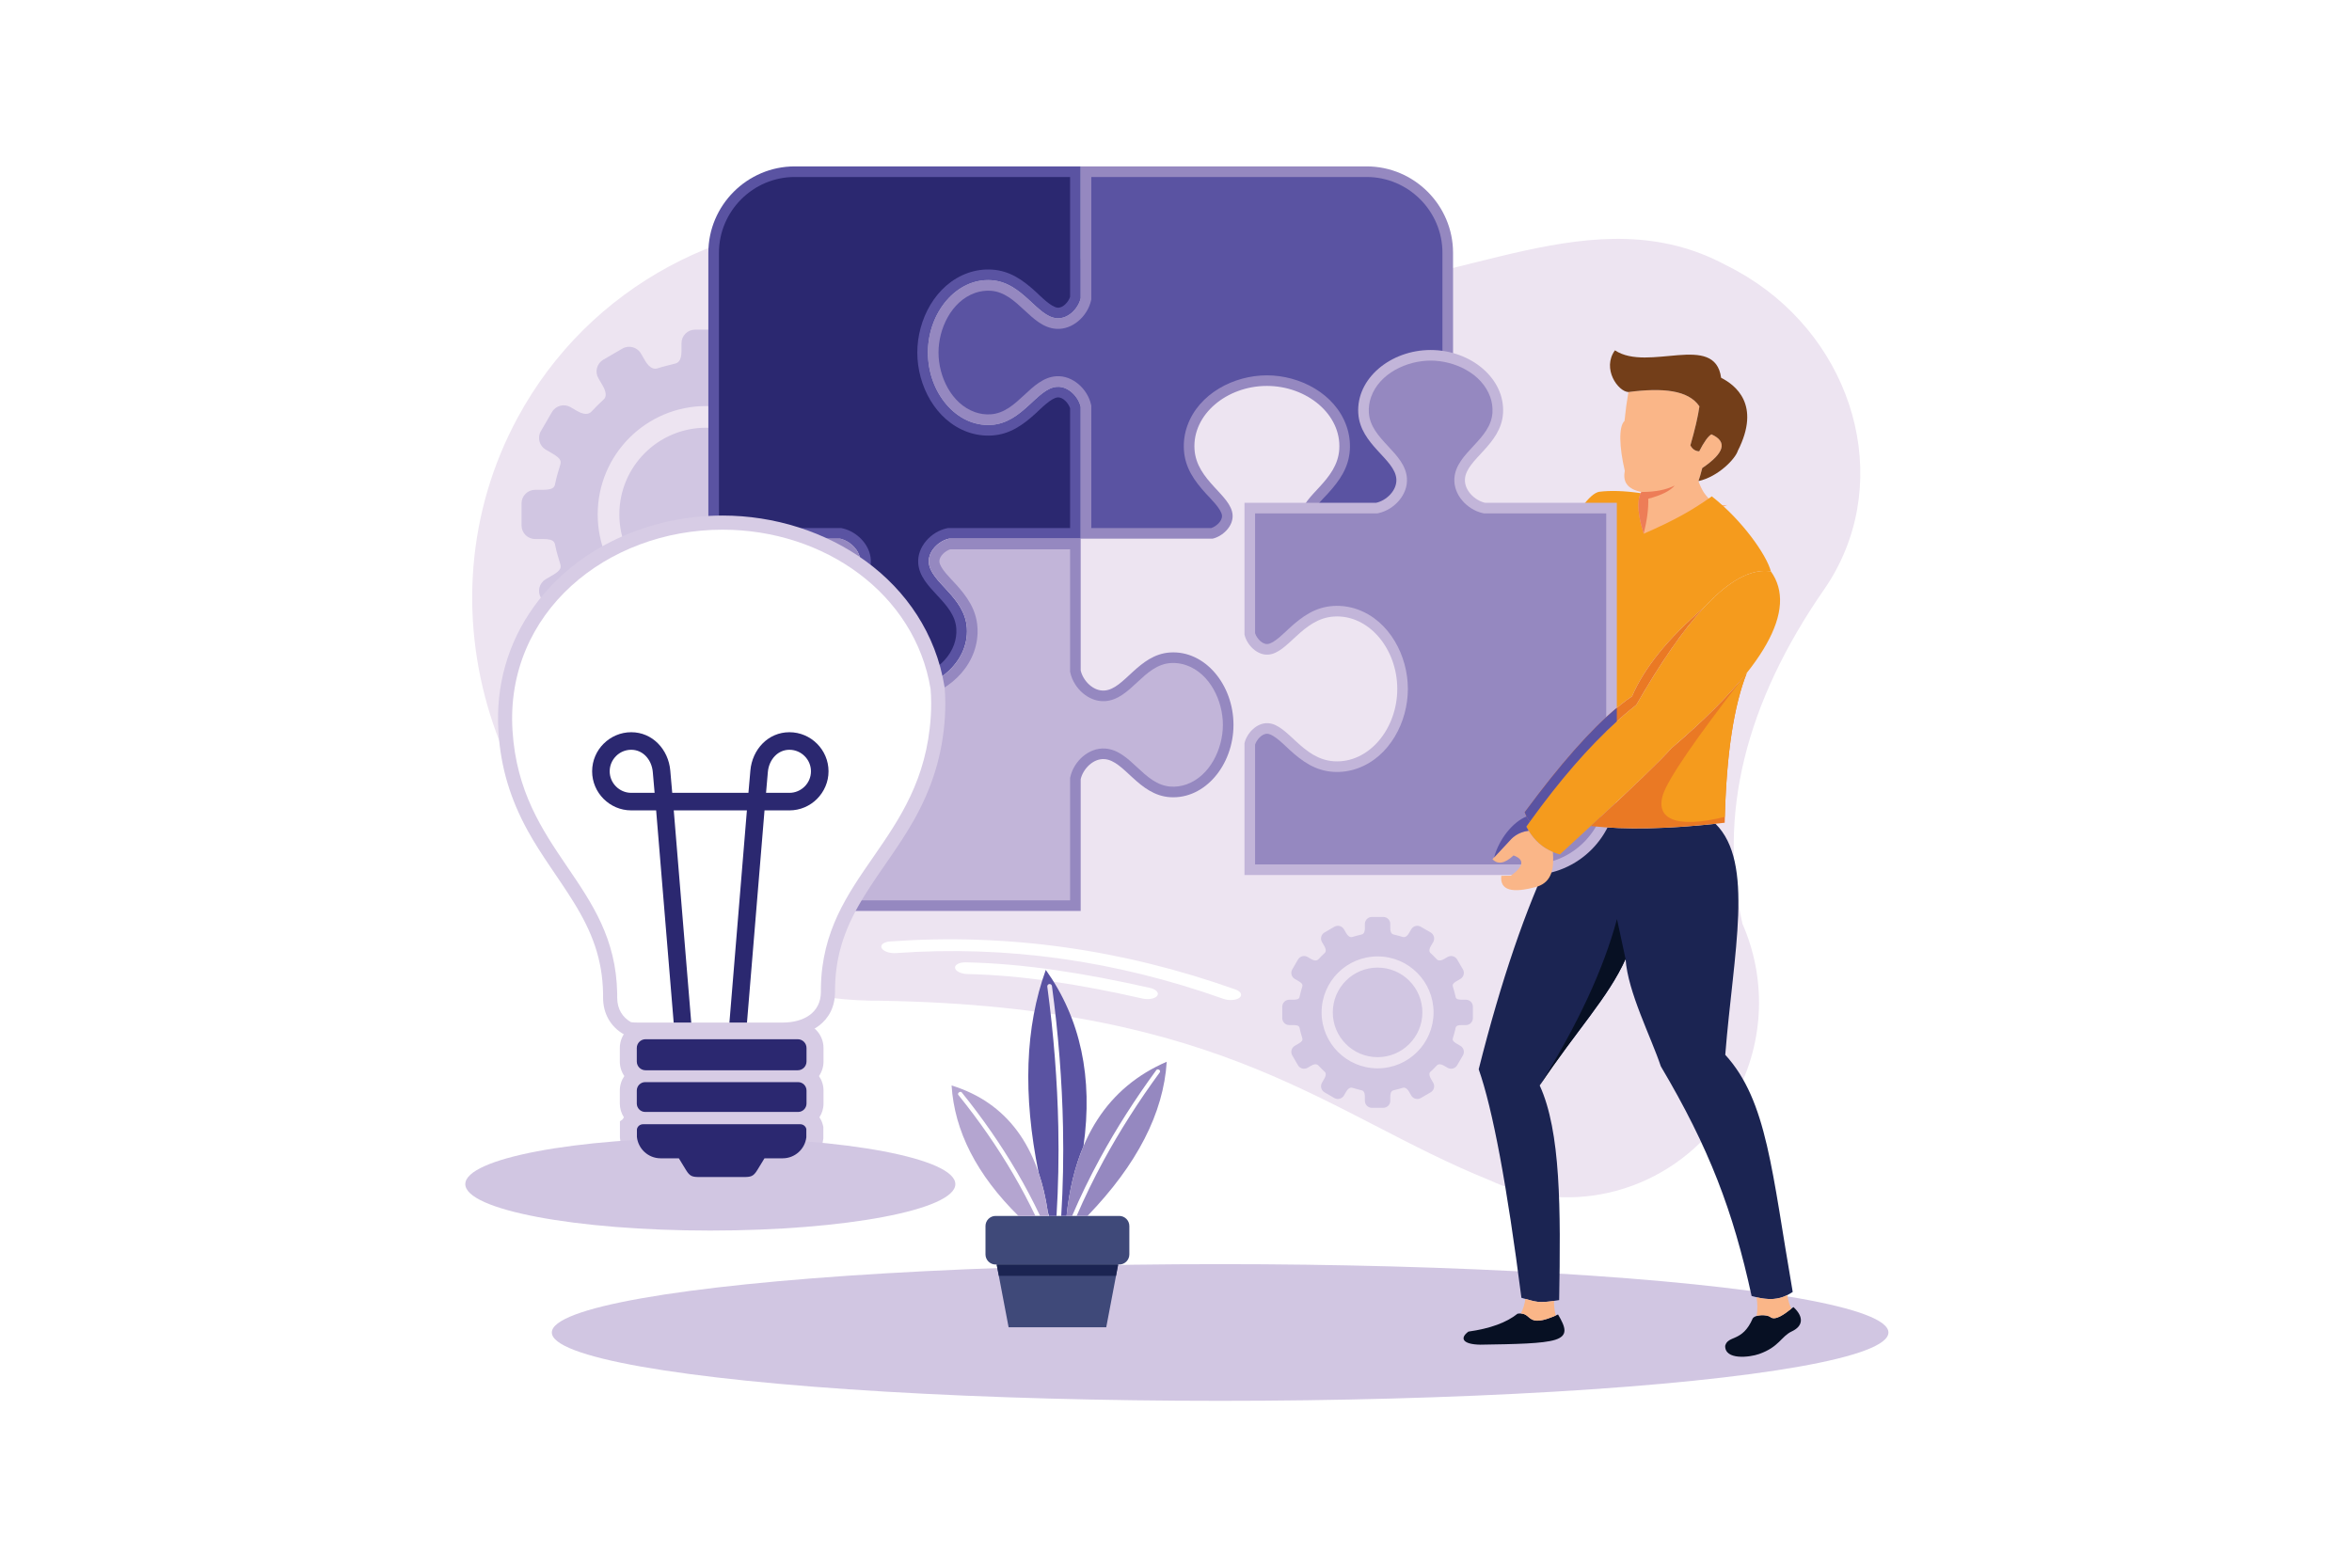 <svg xmlns="http://www.w3.org/2000/svg" xmlns:xlink="http://www.w3.org/1999/xlink" id="Layer_1" x="0px" y="0px" viewBox="0 0 3000 2000" style="enable-background:new 0 0 3000 2000;" xml:space="preserve"><rect style="fill:#FFFFFF;" width="3000" height="2000"></rect><g>	<g>		<path style="fill-rule:evenodd;clip-rule:evenodd;fill:#EDE4F1;" d="M2222.521,1178.582   c29.89,67.767,29.108,148.809-9.052,219.522c-56.194,104.116-174.937,151.542-281.857,119.558l-0.035,0.036l-0.213-0.107   c-10.757-3.229-21.335-7.241-31.771-12.104c-204.577-82.392-334.714-221.048-773.971-228.752v-0.035   c-85.445,0.816-172.948-19.985-254.133-64.713c-245.897-135.533-340.571-439.417-211.463-678.73   c91.728-169.984,271.669-261.622,456.367-251.932v-0.018c137.378,4.97,340.075,88.87,555.833,88.586   c187.183-0.266,360.876-122.452,529.494-31.505c4.509,2.219,8.98,4.544,13.453,7.011   c141.639,78.061,198.33,249.057,126.623,381.927c-4.544,8.466-9.549,16.578-14.909,24.334l0,0   C2225.928,897.239,2191.176,1039.553,2222.521,1178.582L2222.521,1178.582z"></path>	</g>	<g>		<path style="fill-rule:evenodd;clip-rule:evenodd;fill:#D1C6E2;" d="M1007.34,444.724l24.352,14.182   c8.2,4.774,11.04,15.406,6.248,23.624l-5.36,9.248c-6.354,10.897-3.585,15.832-1.633,17.589   c5.431,4.863,10.472,10.135,15.512,15.371c1.491,1.562,6.177,6.816,18.566-0.391l8.483-4.934   c8.236-4.757,18.85-1.952,23.642,6.265l14.164,24.37c4.792,8.2,1.953,18.831-6.248,23.606l-8.413,4.899   c-11.608,6.745-11.324,10.206-9.833,15.14c2.023,6.762,4.188,13.525,5.644,20.536c1.313,6.211,0.746,10.667,16.542,10.667h9.691   c9.514,0,17.252,7.756,17.252,17.288v28.185c0,9.531-7.738,17.288-17.252,17.288h-9.691c-15.796,0-15.229,4.438-16.542,10.686   c-1.456,6.993-3.621,13.755-5.644,20.518c-1.491,4.934-1.775,8.395,9.833,15.158l8.413,4.881c8.2,4.774,11.04,15.406,6.248,23.624   l-14.164,24.37c-4.792,8.2-15.406,11.022-23.642,6.248l-8.483-4.935c-12.389-7.206-17.075-1.952-18.566-0.408   c-5.04,5.271-10.081,10.525-15.512,15.389c-1.953,1.757-4.721,6.691,1.633,17.607l5.36,9.247c4.792,8.2,1.953,18.832-6.248,23.624   l-24.352,14.164c-8.235,4.774-18.85,1.97-23.642-6.248l-5.36-9.23c-6.426-11.075-12.78-10.632-15.442-9.779   c-7.774,2.467-14.945,4.064-22.967,6.159c-2.947,0.763-7.952,2.893-7.952,16.081v9.887c0,9.531-7.774,17.288-17.288,17.288   h-28.186c-9.514,0-17.252-7.757-17.252-17.288v-9.887c0-13.188-5.041-15.317-7.952-16.081c-8.023-2.094-15.193-3.692-22.967-6.159   c-2.698-0.853-9.017-1.296-15.477,9.779l-5.36,9.23c-4.792,8.218-15.406,11.022-23.642,6.248l-24.352-14.164   c-8.2-4.792-11.04-15.424-6.248-23.624l5.396-9.247c6.318-10.916,3.55-15.85,1.597-17.607   c-5.431-4.863-10.437-10.117-15.513-15.389c-1.455-1.544-6.177-6.798-18.565,0.408l-8.484,4.935   c-8.236,4.774-18.85,1.952-23.642-6.248l-14.164-24.37c-4.792-8.218-1.953-18.85,6.248-23.624l8.413-4.881   c11.643-6.763,11.324-10.224,9.868-15.158c-2.023-6.762-4.188-13.525-5.679-20.518c-1.313-6.248-0.746-10.686-16.542-10.686   h-9.656c-9.514,0-17.288-7.756-17.288-17.288v-28.185c0-9.531,7.774-17.288,17.288-17.288h9.656   c15.796,0,15.229-4.456,16.542-10.667c1.491-7.011,3.656-13.774,5.679-20.536c1.456-4.934,1.775-8.395-9.868-15.14l-8.413-4.899   c-8.2-4.774-11.04-15.406-6.248-23.606l14.164-24.37c4.792-8.217,15.406-11.022,23.642-6.265l8.484,4.934   c12.389,7.207,17.11,1.952,18.565,0.391c5.076-5.236,10.081-10.508,15.513-15.371c1.953-1.757,4.721-6.691-1.597-17.589   l-5.396-9.248c-4.792-8.218-1.953-18.85,6.248-23.624l24.352-14.182c8.236-4.774,18.85-1.97,23.642,6.248l5.36,9.229   c6.461,11.076,12.78,10.632,15.477,9.78c7.774-2.485,14.945-4.064,22.967-6.159c2.911-0.764,7.952-2.893,7.952-16.081v-9.886   c0-9.531,7.738-17.288,17.252-17.288h28.186c9.514,0,17.288,7.756,17.288,17.288v9.886c0,13.188,5.005,15.317,7.952,16.081   c8.022,2.094,15.193,3.674,22.967,6.159c2.663,0.852,9.017,1.296,15.442-9.78l5.36-9.229   C988.491,442.754,999.105,439.949,1007.34,444.724L1007.34,444.724z M900.597,545.682c-61.093,0-110.613,49.502-110.613,110.595   c0,61.093,49.521,110.613,110.613,110.613c61.092,0,110.613-49.521,110.613-110.613   C1011.209,595.184,961.689,545.682,900.597,545.682L900.597,545.682z M900.597,518.028c-76.357,0-138.23,61.892-138.23,138.249   c0,76.357,61.873,138.248,138.23,138.248c76.357,0,138.266-61.892,138.266-138.248   C1038.863,579.92,976.954,518.028,900.597,518.028z"></path>	</g>	<g>		<ellipse style="fill-rule:evenodd;clip-rule:evenodd;fill:#D1C6E2;" cx="1556.287" cy="1699.947" rx="852.423" ry="87.184"></ellipse>	</g>	<g>		<path style="fill-rule:evenodd;clip-rule:evenodd;fill:#9588C0;" d="M1743.186,212.281H1378.44v168.138   c-2.84,12.708-15.62,26.588-30.28,25.594c-25.453-1.687-43.521-46.024-83.776-48.562c-44.55-2.822-80.83,41.32-80.83,92.313   c0,50.976,36.279,95.136,80.83,92.314c40.255-2.538,58.324-46.876,83.776-48.579c14.661-0.977,27.44,12.886,30.28,25.611v168.121   h168.12c12.708-2.84,26.588-15.602,25.629-30.262c-1.703-25.47-46.041-43.539-48.597-83.776   c-2.804-44.586,41.32-80.848,92.331-80.848c50.976,0,95.137,36.262,92.332,80.848c-2.557,40.237-46.894,58.306-48.598,83.776   c-0.993,14.661,12.886,27.422,25.594,30.262h168.121V322.503C1853.373,261.872,1803.782,212.281,1743.186,212.281z"></path>	</g>	<g>		<path style="fill-rule:evenodd;clip-rule:evenodd;fill:#5A53A2;" d="M1839.848,673.706h-152.855   c-6.283-1.988-14.306-8.875-13.845-15.85c0.568-8.271,14.98-22.116,20.482-28.115c14.874-16.329,26.659-32.907,28.115-55.697   c0.64-10.436-0.852-20.979-4.366-30.813c-14.661-41.195-59.46-64.393-101.455-64.393c-42.029,0-86.828,23.198-101.489,64.393   c-3.515,9.833-5.006,20.377-4.331,30.813c1.42,22.79,13.241,39.368,28.115,55.697c5.467,5.999,19.914,19.844,20.447,28.115   c0.461,6.975-7.526,13.862-13.845,15.85h-152.856V517.62l-0.319-1.456c-4.402-19.773-23.358-37.558-44.373-36.155   c-32.942,2.201-49.023,46.379-83.74,48.562c-6.78,0.444-13.632-0.533-20.021-2.822c-30.209-10.738-46.432-45.615-46.432-75.984   c0-30.387,16.258-65.246,46.432-76.002c6.39-2.272,13.241-3.248,20.021-2.822c34.717,2.201,50.798,46.379,83.74,48.58   c21.015,1.384,39.971-16.382,44.373-36.155l0.319-1.473V225.806h351.221c53.142,0,96.662,43.539,96.662,96.697V673.706z"></path>	</g>	<g>		<path style="fill-rule:evenodd;clip-rule:evenodd;fill:#5A53A2;" d="M1013.694,212.281h364.746v168.138   c-2.84,12.708-15.62,26.588-30.28,25.594c-25.453-1.687-43.521-46.024-83.776-48.562c-44.55-2.822-80.83,41.32-80.83,92.313   c0,50.976,36.279,95.136,80.83,92.314c40.255-2.538,58.324-46.876,83.776-48.579c14.661-0.977,27.44,12.886,30.28,25.611v168.121   h-168.12c-12.744,2.84-26.588,15.619-25.595,30.28c1.668,25.47,46.006,43.539,48.562,83.776   c2.805,44.568-41.32,80.83-92.331,80.83c-50.976,0-95.136-36.262-92.296-80.83c2.521-40.237,46.858-58.306,48.562-83.776   c0.994-14.661-12.886-27.44-25.594-30.28h-168.12V322.503C903.508,261.872,953.099,212.281,1013.694,212.281z"></path>	</g>	<g>		<path style="fill-rule:evenodd;clip-rule:evenodd;fill:#2B2870;" d="M1364.916,225.806v152.874   c-1.988,6.301-8.875,14.306-15.833,13.844c-8.271-0.55-22.151-14.98-28.15-20.482c-16.33-14.856-32.907-26.659-55.697-28.097   c-10.401-0.656-20.944,0.835-30.813,4.349c-41.178,14.661-64.394,59.442-64.394,101.472c0,42.013,23.216,86.812,64.394,101.472   c9.868,3.497,20.412,5.005,30.813,4.349c22.79-1.438,39.368-13.241,55.697-28.115c5.999-5.484,19.878-19.915,28.15-20.465   c6.958-0.462,13.845,7.526,15.833,13.844v152.856h-156.086l-1.456,0.337c-19.772,4.402-37.558,23.34-36.173,44.372   c2.201,32.942,46.396,49.023,48.598,83.724c0.426,6.78-0.568,13.631-2.84,20.039c-10.756,30.173-45.615,46.414-76.001,46.414   c-30.387,0-65.247-16.241-75.967-46.414c-2.272-6.408-3.266-13.259-2.84-20.039c2.201-34.7,46.361-50.781,48.563-83.724   c1.419-21.033-16.365-39.971-36.138-44.372l-1.455-0.337H917.032V322.503c0-53.159,43.521-96.697,96.662-96.697H1364.916z"></path>	</g>	<g>		<path style="fill-rule:evenodd;clip-rule:evenodd;fill:#9588C0;" d="M1013.694,1162.182h364.746v-168.12   c2.84-12.726,15.619-26.588,30.28-25.612c25.453,1.704,43.521,46.042,83.776,48.579c44.586,2.822,80.83-41.337,80.83-92.313   c0-50.993-36.244-95.153-80.83-92.314c-40.255,2.538-58.323,46.858-83.776,48.562c-14.661,0.976-27.44-12.886-30.28-25.612   v-168.12h-168.12c-12.744,2.84-26.588,15.619-25.595,30.28c1.668,25.47,46.006,43.539,48.562,83.776   c2.805,44.568-41.32,80.83-92.331,80.83c-50.976,0-95.136-36.262-92.296-80.83c2.521-40.237,46.858-58.306,48.562-83.776   c0.994-14.661-12.886-27.44-25.594-30.28h-168.12v364.729C903.508,1112.59,953.099,1162.182,1013.694,1162.182z"></path>	</g>	<g>		<path style="fill-rule:evenodd;clip-rule:evenodd;fill:#C2B5D9;" d="M917.032,700.773h152.856   c6.284,1.988,14.306,8.875,13.845,15.833c-0.568,8.271-14.981,22.115-20.483,28.132c-14.874,16.312-26.659,32.907-28.114,55.697   c-0.639,10.419,0.852,20.98,4.366,30.813c14.661,41.196,59.46,64.394,101.455,64.394c42.03,0,86.829-23.198,101.49-64.394   c3.514-9.833,5.005-20.394,4.331-30.813c-1.42-22.79-13.241-39.385-28.115-55.697c-5.467-6.017-19.915-19.861-20.447-28.132   c-0.461-6.958,7.526-13.844,13.844-15.833h152.856V856.86l0.319,1.455c4.402,19.773,23.358,37.557,44.373,36.155   c32.978-2.201,49.023-46.379,83.741-48.58c6.78-0.426,13.632,0.55,20.021,2.84c30.174,10.738,46.433,45.598,46.433,75.984   c0,30.369-16.259,65.228-46.433,75.984c-6.389,2.271-13.241,3.249-20.021,2.84c-34.718-2.219-50.763-46.379-83.741-48.58   c-21.015-1.402-39.971,16.365-44.373,36.155l-0.319,1.456v156.086h-351.221c-53.141,0-96.662-43.521-96.662-96.696V700.773z"></path>	</g>	<g>		<path style="fill-rule:evenodd;clip-rule:evenodd;fill:#071023;" d="M2243.678,1727.422c25.879-9.087,27.973-22.435,41.959-28.967   c14.057-6.566,15.655-18.246,1.917-30.954c-10.152,8.093-22.755,18.068-29.429,12.779c-4.473-3.55-19.559-3.266-22.577,1.847   c-13.169,30.6-31.451,20.908-35.072,34.822C2200.051,1735.517,2231.785,1731.611,2243.678,1727.422z"></path>	</g>	<g>		<path style="fill-rule:evenodd;clip-rule:evenodd;fill:#FFFFFF;" d="M1560.512,1274.286c7.064,2.521,16.223,1.881,20.446-1.421   c4.225-3.302,1.882-8.022-5.183-10.543c-144.939-51.473-291.797-71.92-440.535-61.27c-7.951,0.603-12.708,4.4-10.649,8.483   s10.153,6.958,18.104,6.39C1283.34,1205.844,1422.6,1225.297,1560.512,1274.286L1560.512,1274.286z M1457.282,1273.896   c-39.9-9.018-78.31-16.472-115.583-21.867c-36.918-5.325-72.665-8.591-107.596-9.372c-8.2-0.142-15.3-3.621-15.903-7.773   c-0.604-4.153,5.573-7.349,13.773-7.172c37.486,0.781,75.647,4.296,114.802,9.977c38.835,5.608,78.7,13.347,120.02,22.646   c7.774,1.739,11.963,6.213,9.336,9.939C1473.505,1274.037,1465.057,1275.67,1457.282,1273.896z"></path>	</g>	<g>		<path style="fill-rule:evenodd;clip-rule:evenodd;fill:#071023;" d="M1888.197,1715.494c45.58-0.71,79.658-1.277,95.419-6.212   c16.969-5.36,13.454-15.726,3.692-32.304c-42.953,19.772-31.522-4.082-51.615-1.028c-14.128,11.358-35.002,18.955-62.725,22.86   C1861.289,1707.437,1866.011,1715.14,1888.197,1715.494z"></path>	</g>	<g>		<path style="fill-rule:evenodd;clip-rule:evenodd;fill:#FAB688;" d="M2202.961,644.331c-4.722,0.337-11.182-0.107-15.797-1.171   c-5.893-4.881-10.614-9.975-14.199-15.246c-3.159-5.432-5.396-10.419-6.567-14.146c1.563-4.384,3.159-9.921,4.828-16.613   c28.576-19.4,32.48-33.759,11.714-43.06c-4.188,2.361-9.371,9.585-15.584,21.672c-4.934-0.195-8.696-2.733-11.252-7.596   c5.892-20.412,9.726-37.007,11.536-49.751c-14.093-20.926-47-23.908-90.591-18.264c-2.024,11.608-3.692,23.89-4.971,36.865   c-7.703,7.1-6.709,33.421,0.391,63.754c-2.982,14.537,4.082,23.5,21.264,26.908c-3.089,3.639-6.354,7.348-9.798,11.146   c-3.515,49.733,6.283,71.299,29.464,64.714c34.54-20.926,57.082-37.681,67.625-50.301   C2187.874,650.614,2195.223,647.65,2202.961,644.331z"></path>	</g>	<g>		<path style="fill-rule:evenodd;clip-rule:evenodd;fill:#733E19;" d="M2077.049,500.155c43.591-5.662,76.498-2.663,90.591,18.264   c-1.811,12.744-5.645,29.339-11.536,49.751c2.556,4.863,6.318,7.401,11.252,7.596c6.213-12.087,11.396-19.311,15.584-21.672   c20.767,9.301,16.862,23.66-11.714,43.06c-1.669,6.692-3.266,12.229-4.828,16.613c25.701-5.75,47.213-28.736,50.229-38.693   c29.962-59.069-3.443-84.025-21.333-93.112c-7.917-58.52-92.864-6.816-135.427-35.02   C2042.934,470.318,2063.878,499.64,2077.049,500.155z"></path>	</g>	<g>		<path style="fill-rule:evenodd;clip-rule:evenodd;fill:#F59B1D;" d="M2258.8,728.959c-5.467-20.802-36.243-64.98-75.362-95.739   c-24.53,17.519-47.781,30.688-86.865,47.674c-7.42-23.34-8.768-40.592-4.082-51.774c-20.838-2.964-38.445-3.532-52.786-1.704   c-12.105,2.29-29.57,26.251-52.432,71.884c-27.652,130.901-31.522,229.746-11.607,296.518   c41-51.562,76.356-87.379,105.997-107.471c15.69-36.457,46.148-74.103,91.41-112.92   C2205.269,740.549,2233.845,725.055,2258.8,728.959z"></path>	</g>	<g>		<path style="fill-rule:evenodd;clip-rule:evenodd;fill:#1B2452;" d="M2200.583,1345.672   c10.472-131.414,37.593-245.08-12.425-294.707c-62.229,6.674-115.264,7.668-159.104,2.876   c-12.105,11.182-25.24,23.251-39.332,36.172c-3.124-0.852-6.142-1.845-8.981-3.053c-34.505,71.423-66.063,163.79-94.639,277.172   c17.891,50.869,36.066,148.063,54.489,291.548c18.779,4.971,20.163,7.633,48.137,2.911   c2.059-116.754,2.094-215.155-24.813-273.799c47.567-71.21,87.325-112.033,109.513-161.305   c2.91,42.243,32.445,99.253,44.977,136.882c61.695,104.188,92.118,184.343,115.795,293.004c22.01,6.247,36.741,5.359,52.432-5.184   C2259.937,1494.553,2254.256,1404.528,2200.583,1345.672z"></path>	</g>	<g>		<path style="fill-rule:evenodd;clip-rule:evenodd;fill:#ED7D57;" d="M2096.572,680.894c4.295-17.376,6.247-32.25,5.786-44.621   c16.791-4.438,28.044-10.046,33.724-16.862c-10.791,5.502-24.885,8.253-42.35,8.271c-0.39,0.479-0.816,0.958-1.242,1.438   C2087.805,640.302,2089.152,657.555,2096.572,680.894z"></path>	</g>	<g>		<path style="fill-rule:evenodd;clip-rule:evenodd;fill:#FAB688;" d="M1945.668,1657.064c-1.1,7.276-3.053,13.489-5.856,18.637   c14.2,0.604,8.165,18.565,44.622,2.592c-1.634-6.284-2.379-12.496-2.272-18.673   C1962.744,1662.531,1958.591,1660.685,1945.668,1657.064z"></path>	</g>	<g>		<path style="fill-rule:evenodd;clip-rule:evenodd;fill:#FAB688;" d="M2284.855,1669.631c-2.449-5.254-4.153-11.004-5.111-17.395   c-11.785,5.857-23.678,6.391-39.262,2.77c1.35,7.454,1.385,15.441,0.143,23.854c5.786-1.704,14.341-1.065,17.5,1.42   C2264.231,1685.107,2275.235,1677.228,2284.855,1669.631z"></path>	</g>	<g>		<path style="fill-rule:evenodd;clip-rule:evenodd;fill:#071023;" d="M1963.915,1384.792   c47.567-71.21,87.325-112.033,109.513-161.305c3.656,16.968,0,0-10.97-50.976   C2045.419,1236.16,2012.583,1306.908,1963.915,1384.792z"></path>	</g>	<g>		<path style="fill-rule:evenodd;clip-rule:evenodd;fill:#C2B5D9;" d="M1952.094,1116.354h-364.746V948.233   c2.841-12.726,15.619-26.588,30.28-25.612c25.452,1.687,43.521,46.024,83.776,48.58c44.551,2.822,80.83-41.338,80.83-92.313   c0-50.993-36.279-95.153-80.83-92.331c-40.255,2.556-58.324,46.893-83.776,48.579c-14.661,0.977-27.439-12.886-30.28-25.612   V641.402h168.121c12.708-2.84,26.588-15.601,25.594-30.262c-1.703-25.488-46.006-43.557-48.562-83.794   c-2.805-44.568,41.32-80.83,92.331-80.83c50.976,0,95.137,36.262,92.296,80.83c-2.556,40.238-46.858,58.307-48.562,83.794   c-0.994,14.661,12.886,27.422,25.594,30.262h168.121v364.746C2062.281,1066.762,2012.689,1116.354,1952.094,1116.354z"></path>	</g>	<g>		<path style="fill-rule:evenodd;clip-rule:evenodd;fill:#9588C0;" d="M1600.873,1102.828V949.972   c1.988-6.319,8.874-14.306,15.832-13.844c8.271,0.55,22.15,14.98,28.15,20.465c16.294,14.874,32.907,26.659,55.697,28.097   c10.4,0.657,20.943-0.834,30.813-4.349c41.178-14.66,64.395-59.442,64.395-101.454c0-42.03-23.217-86.812-64.395-101.49   c-9.869-3.497-20.412-4.988-30.813-4.331c-22.79,1.438-39.403,13.223-55.697,28.097c-6,5.484-19.879,19.933-28.15,20.482   c-6.958,0.462-13.844-7.543-15.832-13.862V654.945h156.087l1.455-0.337c19.772-4.401,37.558-23.34,36.137-44.391   c-2.165-32.942-46.36-49.023-48.562-83.723c-0.426-6.78,0.568-13.613,2.84-20.038c10.756-30.173,45.615-46.414,76.002-46.414   c30.351,0,65.211,16.241,75.967,46.414c2.307,6.425,3.266,13.259,2.84,20.038c-2.201,34.7-46.36,50.781-48.562,83.723   c-1.42,21.051,16.364,39.989,36.138,44.391l1.454,0.337h156.087v351.203c0,53.158-43.521,96.68-96.662,96.68H1600.873z"></path>	</g>	<g>		<path style="fill-rule:evenodd;clip-rule:evenodd;fill:#F59B1D;" d="M2132.07,954.427   c119.098-101.632,161.341-176.782,126.729-225.468c-45.261-7.082-102.483,49.68-171.671,170.303   c-45.366,35.711-92.152,87.486-140.324,155.323c9.655,18.602,23.962,30.422,42.918,35.427   C2067.748,1018.644,2115.209,973.454,2132.07,954.427z"></path>	</g>	<g>		<path style="fill-rule:evenodd;clip-rule:evenodd;fill:#EA7924;" d="M2199.872,1049.616   c1.847-87.344,11.715-149.307,28.151-191.07c-22.826,28.807-54.774,60.773-95.953,95.881   c-13.809,15.584-48.136,48.721-103.016,99.414C2075.629,1058.916,2132.567,1057.497,2199.872,1049.616z"></path>	</g>	<g>		<path style="fill-rule:evenodd;clip-rule:evenodd;fill:#EA7924;" d="M1951.384,1048.125   c46.573-64.66,91.799-114.287,135.745-148.862c31.063-54.152,59.709-95.419,85.943-123.836   c-45.262,38.817-75.72,76.463-91.41,112.92c-36.847,24.973-82.497,74.245-136.916,147.833   C1946.556,1041.149,1948.792,1045.144,1951.384,1048.125z"></path>	</g>	<g>		<path style="fill-rule:evenodd;clip-rule:evenodd;fill:#5A53A2;" d="M1951.384,1048.125   c37.841-52.537,74.795-95.153,110.897-127.847v-17.235c-33.12,27.583-72.275,71.955-117.535,133.138   C1946.556,1041.149,1948.792,1045.144,1951.384,1048.125z"></path>	</g>	<g>		<path style="fill-rule:evenodd;clip-rule:evenodd;fill:#FAB688;" d="M1949.751,1059.84c-10.011,1.242-18.175,5.608-24.493,13.099   c-6.888,7.526-14.094,15.229-21.619,23.146c6.744,7.206,15.726,5.644,26.908-4.758c14.234,5.219,13.134,13.845-3.408,25.879   c-4.438-0.07-8.52,0-12.247,0.178c-1.881,18.316,13.454,22.861,46.042,13.666c19.204-6.39,21.299-24.28,19.808-44.089   C1967.891,1081.635,1957.561,1072.584,1949.751,1059.84z"></path>	</g>	<g>		<path style="fill-rule:evenodd;clip-rule:evenodd;fill:#5A53A2;" d="M1947.089,1041.594   c-17.323,7.028-35.001,28.575-41.355,52.324c6.779-7.171,13.276-14.163,19.524-20.979c6.318-7.49,14.482-11.856,24.493-13.099   c-1.029-1.703-2.023-3.479-2.946-5.254c1.526-2.201,3.053-4.33,4.579-6.461   C1949.822,1046.315,1948.401,1044.149,1947.089,1041.594z"></path>	</g>	<g>		<path style="fill-rule:evenodd;clip-rule:evenodd;fill:#F59B1D;" d="M2224.26,863.214   c-61.483,79.267-95.81,129.338-102.98,150.158c-10.224,31.31,16.258,44.196,78.771,28.771   c2.271-83.439,11.998-143.041,27.973-183.598C2226.781,860.09,2225.538,861.652,2224.26,863.214z"></path>	</g>	<g>		<path style="fill-rule:evenodd;clip-rule:evenodd;fill:#D7CCE5;" d="M1044.614,1372.794c3.656-5.255,5.786-11.645,5.786-18.531   v-17.287c0-18.069-14.732-32.837-32.836-32.837H823.388c-18.069,0-32.8,14.768-32.8,32.837v17.287   c0,6.887,2.129,13.276,5.75,18.531c-3.621,5.254-5.75,11.607-5.75,18.458v16.614c0,6.46,1.917,12.495,5.183,17.536   c-0.568,0.852-1.101,1.703-1.562,2.591l-3.479,2.521v20.909l0.106,1.064c2.627,26.517,25.097,46.929,51.792,46.929h11.111   l2.698,4.438c9.372,15.3,19.347,19.417,36.705,19.417h54.668c17.394,0,27.334-4.081,36.705-19.417l2.733-4.438h11.111   c26.304,0,48.562-19.808,51.65-45.899l0.177-1.278v-14.447l-0.604-2.485c-0.852-3.62-2.378-6.958-4.402-9.903   c3.302-5.041,5.219-11.076,5.219-17.536v-16.614C1050.4,1384.401,1048.27,1378.048,1044.614,1372.794z"></path>	</g>	<g>		<path style="fill-rule:evenodd;clip-rule:evenodd;fill:#D1C6E2;" d="M906.028,1569.916c172.131,0,312.528-26.624,312.528-59.247   c0-32.658-140.396-59.246-312.528-59.246c-172.132,0-312.528,26.588-312.528,59.246   C593.5,1543.292,733.896,1569.916,906.028,1569.916z"></path>	</g>	<g>		<path style="fill-rule:evenodd;clip-rule:evenodd;fill:#FFFFFF;" d="M860.058,733.397l-98.721,0.355   c-7.455,0.017-13.524,6.123-13.524,13.578v98.721c0,7.455,6.07,13.525,13.524,13.507l98.721-0.354   c7.455-0.036,13.561-6.159,13.561-13.596v-98.721C873.618,739.432,867.512,733.361,860.058,733.397z"></path>	</g>	<g>		<path style="fill-rule:evenodd;clip-rule:evenodd;fill:#D7CCE5;" d="M1204.747,876.029   c-22.293-135.852-151.046-218.315-283.135-218.315c-92.474,0-185.479,39.918-240.43,115.973   c-33.831,46.805-49.06,101.969-45.438,159.512c2.911,46.024,15.265,86.421,37.416,126.712c17.643,32.02,39.758,60.56,58.856,91.55   c23.039,37.309,36.457,72.026,37.202,116.115v5.076c0,20.128,9.266,37.131,26.766,47.071l3.195,1.846l3.692,0.391   c3.692,0.426,7.419,0.639,11.146,0.639H998.04c35.356,0,67.057-18.778,67.057-57.365v-4.899   c0.781-44.94,14.377-80.368,37.806-118.103c20.056-32.339,43.592-61.944,62.37-95.206c23.606-41.765,36.848-83.652,39.936-131.682   c0.817-12.602,0.746-25.257-0.284-37.841l-0.071-0.728L1204.747,876.029z"></path>	</g>	<g>		<path style="fill-rule:evenodd;clip-rule:evenodd;fill:#FFFFFF;" d="M804.893,1304.068c2.946,0.355,6,0.497,9.123,0.497H998.04   c26.943,0,49.023-12.354,49.023-39.332v-5.218c2.52-144.904,129.853-185.515,140.148-345.826   c0.781-12.034,0.674-23.784-0.249-35.232c-19.95-121.582-135.498-203.211-265.35-203.211   c-147.957,0-277.385,105.98-267.906,256.316c9.833,155.536,131.131,194.938,133.544,335.513v5.076   C787.25,1287.633,794.172,1297.963,804.893,1304.068z"></path>	</g>	<g>		<path style="fill-rule:evenodd;clip-rule:evenodd;fill:#2B2870;" d="M812.383,1450.356c1.527,15.336,14.555,27.37,30.245,27.37   h23.252l9.052,14.839c5.183,8.483,8.236,9.052,18.21,9.052h54.668c9.975,0,13.028-0.532,18.246-9.052l9.052-14.839h23.252   c15.477,0,28.363-11.714,30.138-26.766v-10.649c-0.816-3.443-3.94-6.035-7.633-6.035H820.122c-3.727,0-6.886,2.627-7.667,6.105   c-0.106,0.355,0.106,0.994-0.071,1.137V1450.356L812.383,1450.356z M1018.025,1380.532H822.961c-5.893,0-10.72,4.827-10.72,10.72   v16.614c0,5.892,4.828,10.72,10.72,10.72h195.064c5.893,0,10.685-4.828,10.685-10.72v-16.614   C1028.71,1385.359,1023.918,1380.532,1018.025,1380.532L1018.025,1380.532z M1017.564,1325.828H823.388   c-6.141,0-11.147,5.006-11.147,11.147v17.287c0,6.142,5.005,11.147,11.147,11.147h194.176c6.141,0,11.146-5.006,11.146-11.147   v-17.287C1028.71,1330.834,1023.705,1325.828,1017.564,1325.828z"></path>	</g>	<g>		<path style="fill-rule:evenodd;clip-rule:evenodd;fill:#2B2870;" d="M952.779,1304.565l22.364-270.71h31.771   c13.738,0,26.198-5.609,35.214-14.626v-0.036c9.017-9.052,14.661-21.511,14.661-35.178c0-13.738-5.609-26.198-14.661-35.232   c-9.017-9.035-21.477-14.643-35.214-14.643c-13.525,0-25.311,5.431-34.043,14.181c-8.875,8.893-14.59,21.229-15.761,34.718   l-2.485,28.434h-97.194l-2.485-28.434c-1.171-13.454-6.887-25.825-15.797-34.718c-8.733-8.75-20.483-14.181-34.007-14.181   c-13.703,0-26.163,5.627-35.214,14.661v-0.018c-9.052,9.034-14.661,21.494-14.661,35.232c0,13.703,5.608,26.18,14.661,35.214   c9.017,9.017,21.477,14.626,35.214,14.626h31.771l22.364,270.71h22.399l-22.293-270.71h93.29l-22.293,270.71H952.779   L952.779,1304.565z M977.096,1011.473l2.308-26.499c0.71-8.218,4.082-15.602,9.3-20.82c4.686-4.704,11.004-7.614,18.211-7.614   c7.525,0,14.412,3.088,19.382,8.076c5.005,4.97,8.094,11.839,8.094,19.4c0,7.561-3.088,14.413-8.059,19.382h-0.035   c-4.97,4.97-11.857,8.075-19.382,8.075H977.096L977.096,1011.473z M834.96,1011.473h-29.818c-7.561,0-14.413-3.106-19.382-8.075   c-5.005-4.988-8.094-11.857-8.094-19.382c0-7.561,3.088-14.43,8.094-19.4v-0.035c4.934-4.97,11.785-8.04,19.382-8.04   c7.206,0,13.489,2.911,18.21,7.614c5.219,5.236,8.591,12.638,9.301,20.82L834.96,1011.473z"></path>	</g>	<g>		<path style="fill-rule:evenodd;clip-rule:evenodd;fill:#D1C6E2;" d="M1812.23,1182.31l12.602,7.312   c4.261,2.485,5.716,7.952,3.23,12.212l-2.77,4.757c-3.301,5.645-1.845,8.164-0.852,9.088c2.805,2.521,5.396,5.254,8.022,7.952   c0.746,0.78,3.196,3.514,9.585-0.214l4.401-2.556c4.225-2.45,9.728-0.994,12.176,3.266l7.349,12.566   c2.45,4.261,0.994,9.728-3.23,12.212l-4.365,2.521c-6,3.479-5.857,5.289-5.076,7.81c1.028,3.514,2.165,6.993,2.91,10.614   c0.675,3.194,0.39,5.537,8.556,5.537h5.005c4.898,0,8.909,3.977,8.909,8.875v14.59c0,4.934-4.011,8.91-8.909,8.91h-5.005   c-8.166,0-7.881,2.307-8.556,5.537c-0.745,3.621-1.882,7.1-2.91,10.579c-0.781,2.556-0.924,4.33,5.076,7.809l4.365,2.557   c4.225,2.485,5.681,7.952,3.23,12.211l-7.349,12.566c-2.448,4.261-7.951,5.681-12.176,3.23l-4.401-2.556   c-6.389-3.728-8.839-0.993-9.585-0.178c-2.626,2.698-5.218,5.396-8.022,7.917c-0.993,0.887-2.449,3.443,0.852,9.087l2.77,4.793   c2.485,4.259,1.03,9.726-3.23,12.211l-12.602,7.313c-4.225,2.484-9.727,0.993-12.176-3.231l-2.77-4.792   c-3.336-5.68-6.602-5.467-7.987-5.041c-4.011,1.278-7.737,2.131-11.856,3.195c-1.525,0.39-4.117,1.491-4.117,8.307v5.111   c0,4.898-4.012,8.91-8.91,8.91h-14.555c-4.934,0-8.945-4.012-8.945-8.91v-5.111c0-6.815-2.592-7.917-4.082-8.307   c-4.153-1.064-7.846-1.917-11.857-3.195c-1.42-0.426-4.686-0.639-7.986,5.041l-2.769,4.792c-2.485,4.225-7.988,5.716-12.212,3.231   l-12.602-7.313c-4.225-2.485-5.68-7.952-3.23-12.211l2.804-4.793c3.267-5.644,1.847-8.2,0.817-9.087   c-2.805-2.521-5.396-5.219-7.988-7.917c-0.78-0.815-3.194-3.55-9.619,0.178l-4.367,2.556c-4.259,2.45-9.726,1.03-12.211-3.23   l-7.313-12.566c-2.485-4.259-1.029-9.726,3.23-12.211l4.331-2.557c5.999-3.479,5.857-5.253,5.076-7.809   c-1.029-3.479-2.13-6.958-2.911-10.579c-0.674-3.23-0.355-5.537-8.52-5.537h-5.006c-4.935,0-8.944-3.977-8.944-8.91v-14.59   c0-4.898,4.01-8.875,8.944-8.875h5.006c8.164,0,7.846-2.343,8.52-5.537c0.781-3.621,1.882-7.101,2.911-10.614   c0.781-2.521,0.923-4.331-5.076-7.81l-4.331-2.521c-4.26-2.484-5.716-7.951-3.23-12.212l7.313-12.566   c2.485-4.26,7.952-5.716,12.211-3.266l4.367,2.556c6.425,3.728,8.839,0.994,9.619,0.214c2.592-2.698,5.184-5.432,7.988-7.952   c1.029-0.924,2.449-3.443-0.817-9.088l-2.804-4.757c-2.449-4.26-0.994-9.727,3.23-12.212l12.602-7.312   c4.224-2.485,9.727-1.03,12.212,3.229l2.769,4.758c3.301,5.715,6.566,5.502,7.986,5.04c4.012-1.278,7.704-2.094,11.857-3.159   c1.49-0.426,4.082-1.49,4.082-8.307v-5.112c0-4.934,4.012-8.945,8.945-8.945h14.555c4.898,0,8.91,4.012,8.91,8.945v5.112   c0,6.816,2.592,7.881,4.117,8.307c4.119,1.065,7.846,1.881,11.856,3.159c1.386,0.462,4.651,0.675,7.987-5.04l2.77-4.758   C1802.504,1181.279,1808.006,1179.824,1812.23,1182.31L1812.23,1182.31z M1757.137,1234.42c-31.558,0-57.152,25.596-57.152,57.153   c0,31.522,25.595,57.117,57.152,57.117c31.523,0,57.117-25.595,57.117-57.117C1814.254,1260.016,1788.66,1234.42,1757.137,1234.42   L1757.137,1234.42z M1757.137,1220.15c-39.439,0-71.423,31.984-71.423,71.423c0,39.403,31.983,71.387,71.423,71.387   c39.438,0,71.388-31.983,71.388-71.387C1828.524,1252.135,1796.575,1220.15,1757.137,1220.15z"></path>	</g>	<g>		<path style="fill-rule:evenodd;clip-rule:evenodd;fill:#3F4979;" d="M1427.641,1551.243h-157.79   c-7.064,0-12.85,5.787-12.85,12.887v36.208c0,7.1,5.786,12.886,12.85,12.886h157.79c7.064,0,12.851-5.786,12.851-12.886v-36.208   C1440.492,1557.03,1434.705,1551.243,1427.641,1551.243z"></path>	</g>	<g>		<polygon style="fill-rule:evenodd;clip-rule:evenodd;fill:#3F4979;" points="1426.221,1613.224 1271.271,1613.224    1286.5,1693.308 1411.028,1693.308   "></polygon>	</g>	<g>		<polygon style="fill-rule:evenodd;clip-rule:evenodd;fill:#1B2452;" points="1271.271,1613.224 1426.221,1613.224    1423.487,1627.707 1274.04,1627.707   "></polygon>	</g>	<g>		<path style="fill-rule:evenodd;clip-rule:evenodd;fill:#5A53A2;" d="M1333.925,1237.331   c-26.34,72.914-29.393,159.175-9.194,258.783c5.147,15.087,9.017,31.595,11.679,49.484c0.497,1.882,1.029,3.764,1.526,5.645h9.656   c2.272-37.201,3.053-75.008,2.272-113.452c-1.171-58.218-5.857-117.891-14.022-179.018c-0.213-1.634,0.923-3.16,2.556-3.373   c1.668-0.178,3.16,0.958,3.373,2.592c8.235,61.341,12.921,121.19,14.093,179.692c0.781,38.48,0.035,76.321-2.272,113.559h6.816   c3.479-33.475,10.685-63.151,21.583-88.994C1394.308,1374.639,1378.298,1299.702,1333.925,1237.331z"></path>	</g>	<g>		<path style="fill-rule:evenodd;clip-rule:evenodd;fill:#9588C0;" d="M1488.166,1354.548   c-4.083,65.494-37.771,131.06-101.064,196.695h-13.845c10.224-23.748,21.725-47.354,34.469-70.819   c20.589-37.841,44.48-75.327,71.671-112.494c0.71-0.993,0.284-2.414-0.923-3.158c-1.278-0.781-2.875-0.568-3.585,0.425   c-27.263,37.273-51.26,74.902-71.92,112.885c-13.205,24.281-25.027,48.633-35.498,73.162h-7.064   C1370.666,1452.487,1413.229,1386.922,1488.166,1354.548z"></path>	</g>	<g>		<path style="fill-rule:evenodd;clip-rule:evenodd;fill:#B4A5D0;" d="M1213.764,1384.792   c3.691,58.431,32.125,113.878,85.231,166.451h21.689c-8.662-18.067-18.14-35.959-28.47-53.638   c-20.092-34.362-43.379-67.943-69.896-100.814c-0.71-0.888-0.319-2.344,0.888-3.195c1.207-0.888,2.769-0.888,3.479,0   c26.588,32.978,49.982,66.701,70.145,101.17c10.898,18.602,20.837,37.451,29.854,56.478h10.543   C1325.406,1462.179,1284.263,1406.659,1213.764,1384.792z"></path>	</g></g></svg>